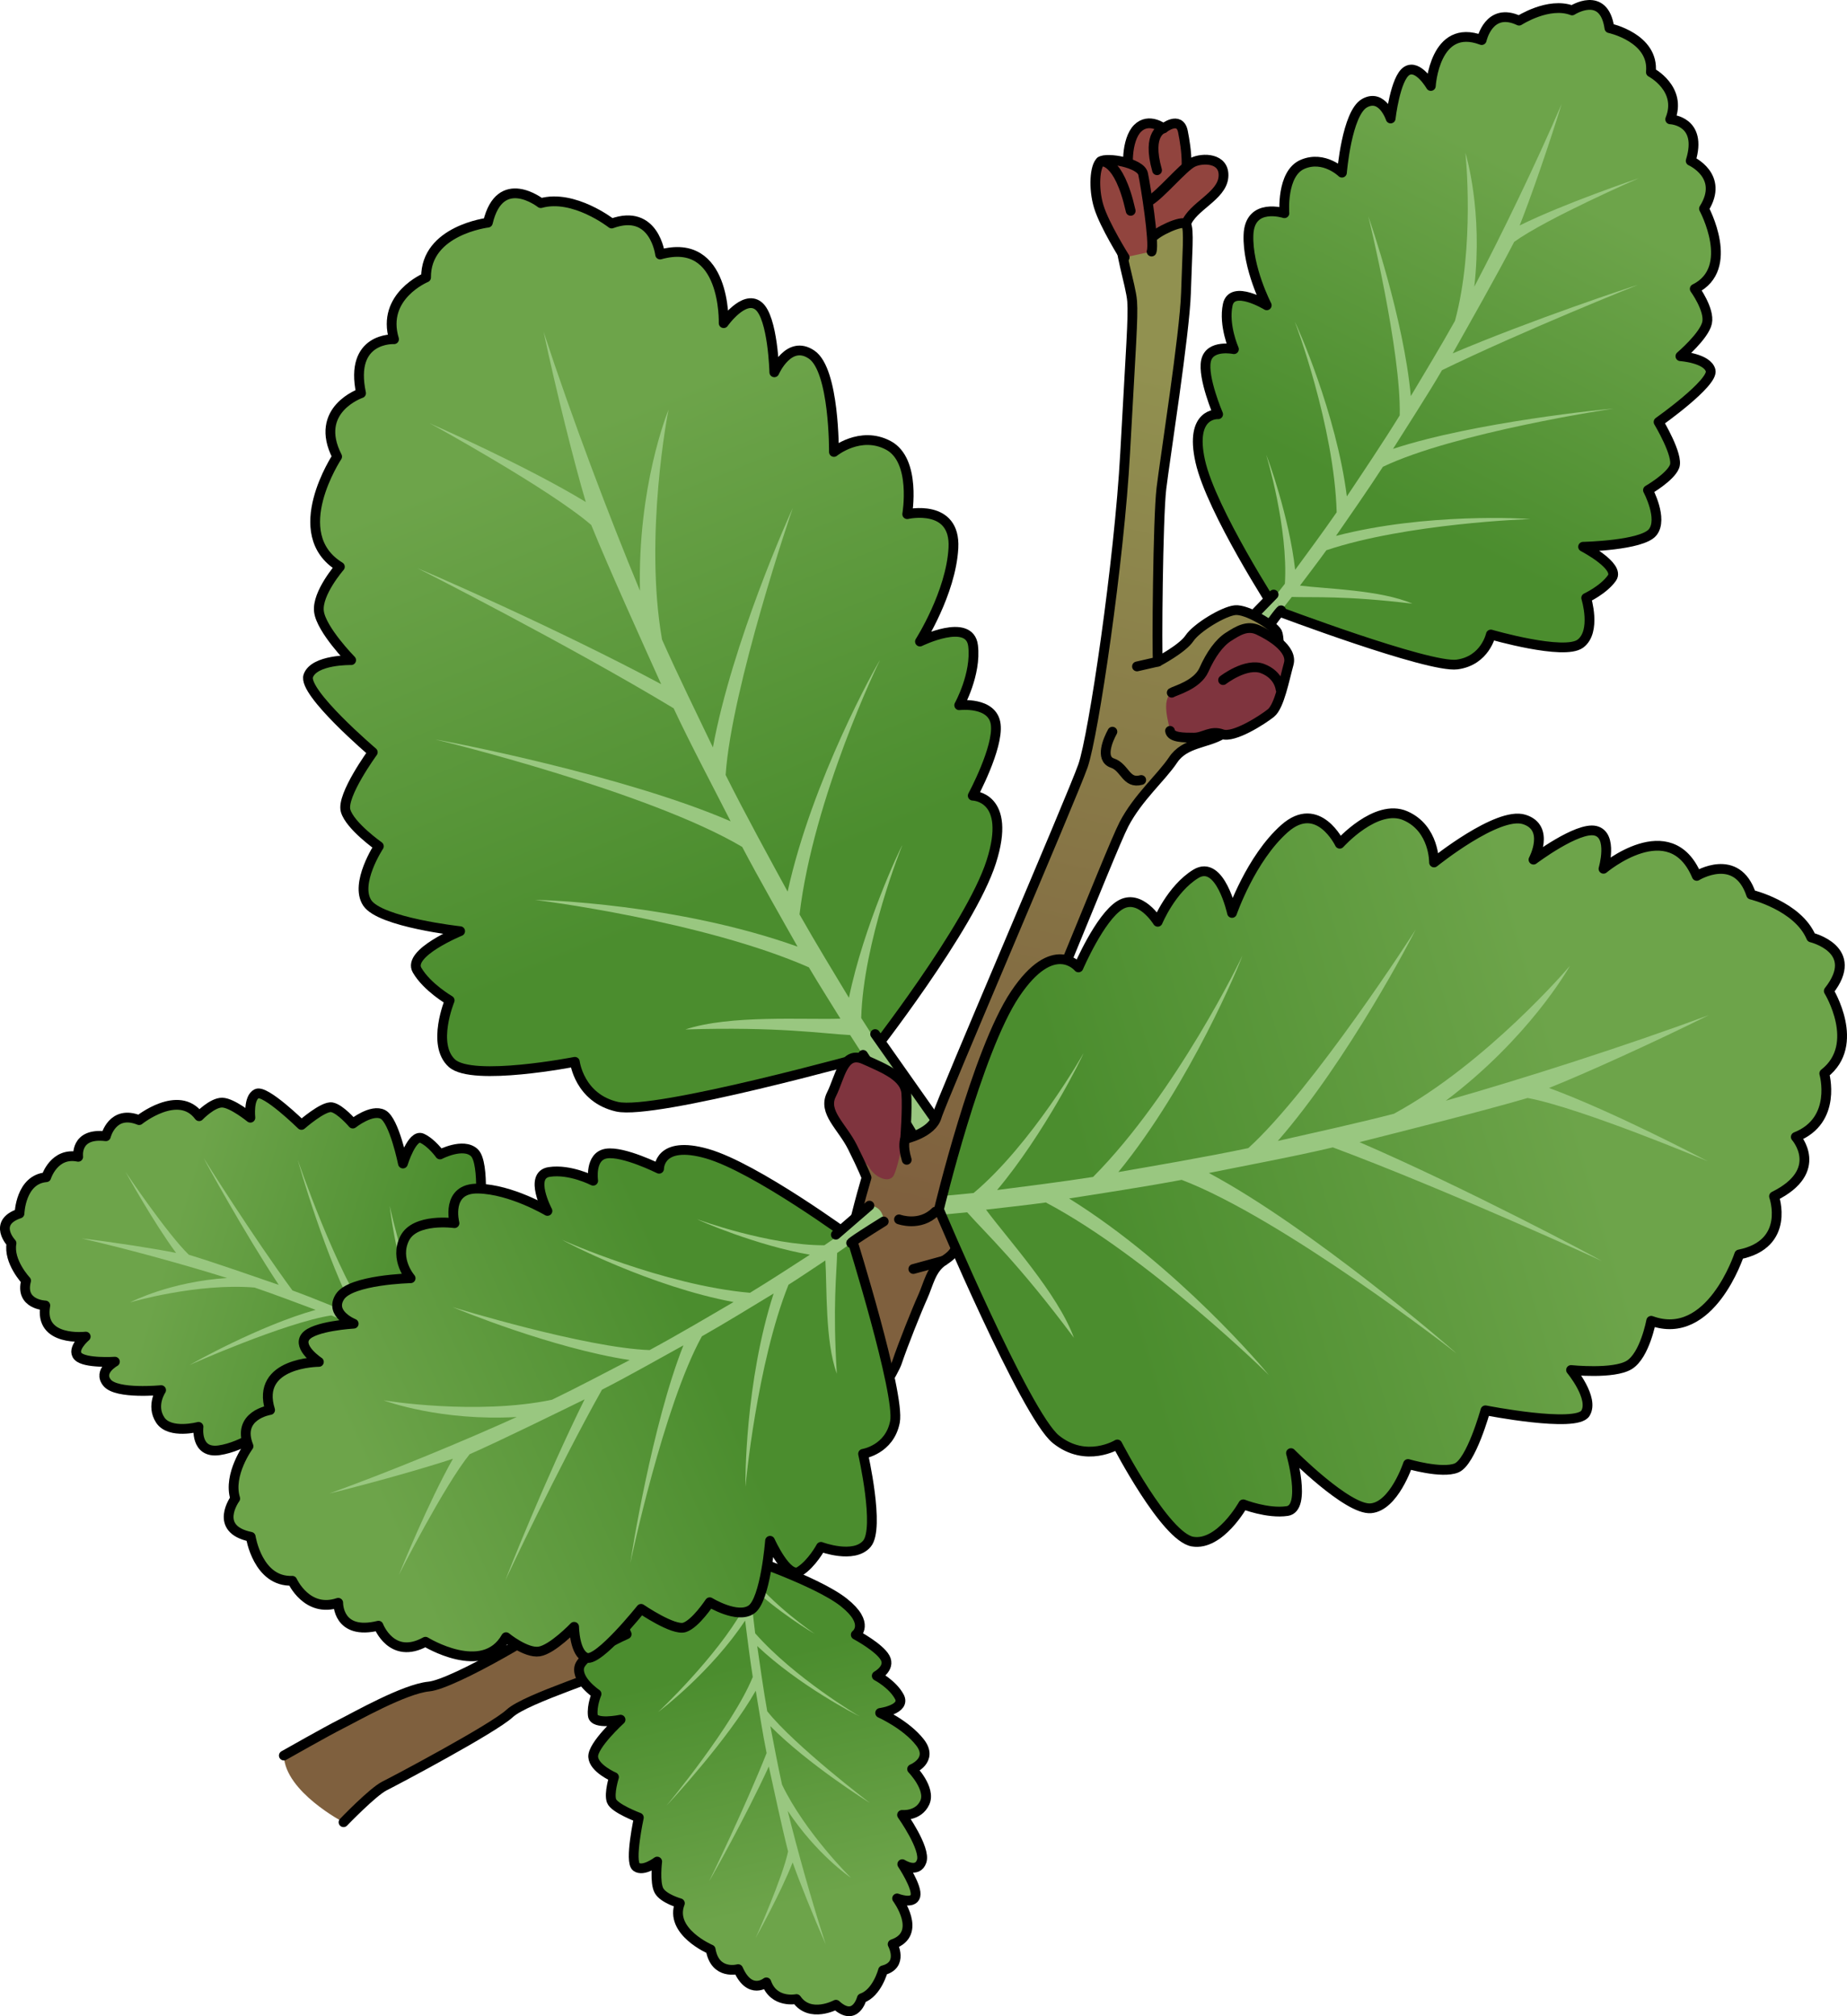 <?xml version="1.0" encoding="utf-8"?>
<!-- Generator: Adobe Illustrator 25.4.1, SVG Export Plug-In . SVG Version: 6.00 Build 0)  -->
<svg version="1.1" id="Camada_1" xmlns="http://www.w3.org/2000/svg" xmlns:xlink="http://www.w3.org/1999/xlink" x="0px" y="0px"
	 width="189.069px" height="206.406px" viewBox="0 0 189.069 206.406" enable-background="new 0 0 189.069 206.406"
	 xml:space="preserve">
<g>
	<g>
		
			<linearGradient id="SVGID_1_" gradientUnits="userSpaceOnUse" x1="9847.856" y1="2959.42" x2="9850.919" y2="2922.872" gradientTransform="matrix(-0.848 -0.53 -0.53 0.848 10061.394 2761.489)">
			<stop  offset="6.359000e-04" style="stop-color:#4B8D2E"/>
			<stop  offset="1" style="stop-color:#6DA44A"/>
		</linearGradient>
		<path fill="url(#SVGID_1_)" d="M130.628,62.498c0,0-6.634-10.223-7.762-15.269c-1.128-5.046,1.827-4.817,1.827-4.817
			s-1.605-3.746-1.238-5.47c0.367-1.724,2.857-1.194,2.857-1.194s-1.084-2.433-0.635-4.541c0.449-2.107,3.994,0.05,3.994,0.05
			s-1.989-3.828-1.87-7.207c0.119-3.379,3.677-2.221,3.677-2.221s-0.334-4.076,1.867-5.009s4.023,0.857,4.023,0.857
			s0.498-6.102,2.316-7.116c1.818-1.015,2.67,1.57,2.67,1.57s0.473-4.104,1.635-4.858c1.162-0.754,2.478,1.529,2.478,1.529
			s0.388-6.525,5.206-4.699c0,0,0.734-3.448,3.828-1.988c0,0,3.02-1.96,5.429-1.047c0,0,3.253-2.111,3.819,1.814
			c0,0,4.598,0.979,4.246,4.509c0,0,3.244,1.692,1.976,4.826c0,0,3.379,0.119,2.098,4.251c0,0,3.477,1.541,1.361,4.895
			c0,0,3.305,6.11-0.947,8.209c0,0,1.548,2.132,1.263,3.473c-0.286,1.341-2.731,3.423-2.731,3.423s2.763,0.188,3.093,1.46
			c0.33,1.272-5.328,5.273-5.328,5.273s2.07,3.444,1.634,4.553c-0.436,1.109-2.719,2.425-2.719,2.425s1.577,2.939,0.484,4.308
			c-1.092,1.369-7.125,1.487-7.125,1.487s3.814,1.979,2.954,3.198c-0.86,1.218-2.637,2.042-2.637,2.042s1.072,3.432-0.596,4.679
			c-1.667,1.247-9.164-0.934-9.164-0.934s-0.571,2.682-3.457,3.069S130.628,62.498,130.628,62.498z"/>
		<path fill="#99C780" d="M167.69,29.162L167.69,29.162c-0.125,0.028-11.956,4.778-20.078,8.735
			c-1.462,2.521-3.652,5.878-5.014,8.056c8.239-2.726,21.967-4.103,22.582-4.12l0,0c-0.164,0.004-16.292,2.451-23.617,5.954
			c-1.43,2.218-3.586,5.311-4.805,7.075c9.236-2.396,19.434-1.782,19.914-1.72l0,0c-0.125-0.016-12.695,0.438-20.898,3.189
			c-0.796,1.115-2.069,2.773-2.701,3.62c2.654,0.333,8.29,0.444,11.503,1.849l0,0c-6.942-0.841-10.167-0.611-12.338-0.689
			c-0.964,1.251-1.524,1.93-1.553,1.965l-0.816-1.212c0.031-0.037,0.626-0.757,1.659-2.103c0.354-5.677-1.875-13.123-1.916-13.188
			l0,0c0.154,0.246,2.363,6.352,2.967,11.762c0.976-1.328,2.971-4.035,4.25-5.892c-0.252-8.848-4.241-19.436-4.298-19.532l0,0
			c0.226,0.375,4.269,9.411,5.34,17.908c1.45-2.171,3.754-5.601,5.413-8.295c0.156-6.52-3.17-20.256-3.224-20.389l0,0
			c0.193,0.483,3.622,10.455,4.36,18.415c1.259-2.11,3.207-5.339,4.521-7.707c2.054-7.601,1.088-17.125,1.059-17.215l0,0
			c0.098,0.301,1.8,6.02,0.916,13.719c2.755-5.24,6.273-12.497,8.94-18.698l0,0c-1.324,4.301-3.225,9.756-4.297,12.431
			c4.637-2.281,11.815-4.706,12.196-4.834l0,0c-0.112,0.038-9.466,4.137-12.758,6.516c-1.567,3.06-4.756,8.686-6.29,11.414
			C156.746,32.758,167.224,29.268,167.69,29.162z"/>
		<path fill="none" stroke="#000000" stroke-linecap="round" stroke-linejoin="round" stroke-miterlimit="10" d="M130.628,62.498
			c0,0-6.634-10.223-7.762-15.269c-1.128-5.046,1.827-4.817,1.827-4.817s-1.605-3.746-1.238-5.47
			c0.367-1.724,2.857-1.194,2.857-1.194s-1.084-2.433-0.635-4.541c0.449-2.107,3.994,0.05,3.994,0.05s-1.989-3.828-1.87-7.207
			c0.119-3.379,3.677-2.221,3.677-2.221s-0.334-4.076,1.867-5.009s4.023,0.857,4.023,0.857s0.498-6.102,2.316-7.116
			c1.818-1.015,2.67,1.57,2.67,1.57s0.473-4.104,1.635-4.858c1.162-0.754,2.478,1.529,2.478,1.529s0.388-6.525,5.206-4.699
			c0,0,0.734-3.448,3.828-1.988c0,0,3.02-1.96,5.429-1.047c0,0,3.253-2.111,3.819,1.814c0,0,4.598,0.979,4.246,4.509
			c0,0,3.244,1.692,1.976,4.826c0,0,3.379,0.119,2.098,4.251c0,0,3.477,1.541,1.361,4.895c0,0,3.305,6.11-0.947,8.209
			c0,0,1.548,2.132,1.263,3.473c-0.286,1.341-2.731,3.423-2.731,3.423s2.763,0.188,3.093,1.46c0.33,1.272-5.328,5.273-5.328,5.273
			s2.07,3.444,1.634,4.553c-0.436,1.109-2.719,2.425-2.719,2.425s1.577,2.939,0.484,4.308c-1.092,1.369-7.125,1.487-7.125,1.487
			s3.814,1.979,2.954,3.198c-0.86,1.218-2.637,2.042-2.637,2.042s1.072,3.432-0.596,4.679c-1.667,1.247-9.164-0.934-9.164-0.934
			s-0.571,2.682-3.457,3.069S130.628,62.498,130.628,62.498z"/>
		<path fill="#99C780" stroke="#000000" stroke-linecap="round" stroke-linejoin="round" stroke-miterlimit="10" d="M131.14,62.503
			c0,0,0.2-0.501-2.403,3.182c0,0-1.558-0.072-1.531-1.558l3.17-3.259"/>
	</g>
	<g>
		<path fill="#91443E" stroke="#000000" stroke-linecap="round" stroke-linejoin="round" stroke-miterlimit="10" d="M115.782,18.117
			c-0.498-0.663-0.498-3.816,0.664-4.977s2.654,0,2.654,0s1.659-1.327,1.991,0.332c0.332,1.659,0.829,4.811-0.498,6.47
			s-3.152,1.825-3.152,1.825S116.777,19.444,115.782,18.117z"/>
		<path fill="#91443E" stroke="#000000" stroke-linecap="round" stroke-linejoin="round" stroke-miterlimit="10" d="M117.607,20.606
			c1.188-0.679,3.484-3.484,4.479-3.982c0.995-0.498,3.318-0.498,3.152,1.493c-0.166,1.991-3.196,3.014-3.838,4.825
			c-0.641,1.811-2.822,2.557-3.473,1.437C117.275,23.26,116.445,21.269,117.607,20.606z"/>
		<path fill="none" stroke="#000000" stroke-linecap="round" stroke-linejoin="round" stroke-miterlimit="10" d="M119.1,13.14
			c0,0-1.753,0.421-0.658,4.288"/>
	</g>
	<g>
		
			<linearGradient id="SVGID_00000152980536732364112630000007154292613867225247_" gradientUnits="userSpaceOnUse" x1="966.73" y1="-2115.654" x2="970.912" y2="-2165.563" gradientTransform="matrix(0.892 -0.452 0.452 0.892 168.227 2416.045)">
			<stop  offset="6.359000e-04" style="stop-color:#4B8D2E"/>
			<stop  offset="1" style="stop-color:#6DA44A"/>
		</linearGradient>
		<path fill="url(#SVGID_00000152980536732364112630000007154292613867225247_)" d="M89.043,108.049
			c0,0,10.274-13.091,12.426-19.815c2.152-6.724-1.894-6.775-1.894-6.775s2.642-4.898,2.354-7.287
			c-0.288-2.39-3.74-1.974-3.74-1.974s1.772-3.177,1.42-6.097c-0.352-2.921-5.438-0.422-5.438-0.422s3.173-4.962,3.425-9.572
			c0.253-4.61-4.728-3.47-4.728-3.47s0.953-5.502-1.926-7.041c-2.879-1.539-5.576,0.672-5.576,0.672s0.07-8.359-2.279-9.961
			c-2.348-1.603-3.823,1.808-3.823,1.808s-0.141-5.64-1.629-6.807c-1.488-1.168-3.557,1.776-3.557,1.776s0.271-8.922-6.504-7.028
			c0,0-0.576-4.779-4.962-3.173c0,0-3.868-3.035-7.256-2.088c0,0-4.165-3.269-5.416,2c0,0-6.372,0.768-6.327,5.612
			c0,0-4.619,1.904-3.278,6.321c0,0-4.61-0.252-3.375,5.525c0,0-4.917,1.67-2.45,6.491c0,0-5.242,7.905,0.282,11.28
			c0,0-2.367,2.71-2.143,4.568c0.224,1.858,3.295,4.99,3.295,4.99s-3.781-0.083-4.386,1.606c-0.605,1.689,6.6,7.824,6.6,7.824
			s-3.237,4.431-2.779,5.992c0.458,1.561,3.401,3.631,3.401,3.631s-2.504,3.804-1.186,5.8c1.318,1.996,9.507,2.894,9.507,2.894
			s-5.429,2.225-4.408,3.987c1.021,1.763,3.337,3.1,3.337,3.1s-1.877,4.536,0.237,6.436c2.115,1.9,12.577-0.148,12.577-0.148
			s0.448,3.717,4.325,4.597C67.049,114.178,89.043,108.049,89.043,108.049z"/>
		<path fill="#99C780" d="M42.722,58.174L42.722,58.174c0.166,0.054,15.674,7.962,26.236,14.338c1.68,3.608,4.247,8.441,5.833,11.57
			c-10.871-4.716-29.372-8.27-30.206-8.368l0,0c0.223,0.026,21.856,5.329,31.39,10.989c1.674,3.192,4.226,7.662,5.668,10.21
			c-12.268-4.39-26.211-4.803-26.872-4.778l0,0c0.171-0.006,17.211,2.15,28.03,6.896c0.946,1.613,2.474,4.024,3.229,5.254
			c-3.65,0.128-11.329-0.411-15.869,1.106l0,0c9.544-0.294,13.901,0.415,16.864,0.574c1.157,1.819,1.836,2.811,1.872,2.862
			l1.259-1.548c-0.037-0.054-0.759-1.106-1.998-3.063c0.213-7.764,4.157-17.617,4.22-17.7l0,0c-0.24,0.316-3.991,8.35-5.476,15.632
			c-1.164-1.926-3.546-5.852-5.058-8.533c1.427-12.002,8.147-25.913,8.238-26.036l0,0c-0.353,0.483-6.959,12.276-9.456,23.701
			c-1.706-3.13-4.42-8.076-6.346-11.943c0.586-8.886,6.792-27.16,6.881-27.333l0,0c-0.322,0.633-6.206,13.775-8.185,24.51
			c-1.453-3.024-3.708-7.653-5.205-11.034c-1.863-10.588,0.618-23.423,0.668-23.541l0,0c-0.17,0.397-3.185,7.967-2.926,18.545
			c-3.106-7.464-7-17.764-9.869-26.523l0,0c1.274,6.012,3.191,13.662,4.322,17.433c-6.027-3.669-15.492-7.847-15.994-8.068l0,0
			c0.148,0.066,12.367,6.786,16.553,10.424c1.756,4.354,5.404,12.395,7.156,16.293C57.164,64.405,43.343,58.374,42.722,58.174z"/>
		<path fill="none" stroke="#000000" stroke-linecap="round" stroke-linejoin="round" stroke-miterlimit="10" d="M89.043,108.049
			c0,0,10.274-13.091,12.426-19.815c2.152-6.724-1.894-6.775-1.894-6.775s2.642-4.898,2.354-7.287
			c-0.288-2.39-3.74-1.974-3.74-1.974s1.772-3.177,1.42-6.097c-0.352-2.921-5.438-0.422-5.438-0.422s3.173-4.962,3.425-9.572
			c0.253-4.61-4.728-3.47-4.728-3.47s0.953-5.502-1.926-7.041c-2.879-1.539-5.576,0.672-5.576,0.672s0.07-8.359-2.279-9.961
			c-2.348-1.603-3.823,1.808-3.823,1.808s-0.141-5.64-1.629-6.807c-1.488-1.168-3.557,1.776-3.557,1.776s0.271-8.922-6.504-7.028
			c0,0-0.576-4.779-4.962-3.173c0,0-3.868-3.035-7.256-2.088c0,0-4.165-3.269-5.416,2c0,0-6.372,0.768-6.327,5.612
			c0,0-4.619,1.904-3.278,6.321c0,0-4.61-0.252-3.375,5.525c0,0-4.917,1.67-2.45,6.491c0,0-5.242,7.905,0.282,11.28
			c0,0-2.367,2.71-2.143,4.568c0.224,1.858,3.295,4.99,3.295,4.99s-3.781-0.083-4.386,1.606c-0.605,1.689,6.6,7.824,6.6,7.824
			s-3.237,4.431-2.779,5.992c0.458,1.561,3.401,3.631,3.401,3.631s-2.504,3.804-1.186,5.8c1.318,1.996,9.507,2.894,9.507,2.894
			s-5.429,2.225-4.408,3.987c1.021,1.763,3.337,3.1,3.337,3.1s-1.877,4.536,0.237,6.436c2.115,1.9,12.577-0.148,12.577-0.148
			s0.448,3.717,4.325,4.597C67.049,114.178,89.043,108.049,89.043,108.049z"/>
		<path fill="#99C780" stroke="#000000" stroke-linecap="round" stroke-linejoin="round" stroke-miterlimit="10" d="M88.346,107.992
			c0,0,3.257,4.955,6.345,10.283c0,0,2.128,0.093,2.273-1.931l-7.38-10.481"/>
	</g>
	<g>
		
			<linearGradient id="SVGID_00000036250337183964190540000012532188958695318717_" gradientUnits="userSpaceOnUse" x1="101.665" y1="32.886" x2="80.872" y2="120.259">
			<stop  offset="0" style="stop-color:#919150"/>
			<stop  offset="1" style="stop-color:#7F603E"/>
		</linearGradient>
		<path fill="url(#SVGID_00000036250337183964190540000012532188958695318717_)" d="M84.869,135.529c0,0,2.875-11.618,3.354-13.295
			c0.479-1.677,0.479-1.677,0.479-1.677s-0.359-0.958-1.437-3.114c-1.078-2.156-3.064-3.583-2.156-5.39
			c0.908-1.806,1.198-4.551,3.354-3.593c2.156,0.958,4.192,1.797,4.312,3.473c0.12,1.677-0.12,4.671-0.12,4.671
			s2.755-0.599,3.234-2.276c0.479-1.677,13.894-32.818,14.972-35.932c1.078-3.114,3.713-20.96,4.312-31.979
			c0.599-11.019,0.838-13.894,0.719-15.57c-0.12-1.677-1.557-5.869-0.958-6.228c0.599-0.359,2.635,0.359,2.994-0.24
			c0.359-0.599,3.114-1.916,3.473-1.437c0.359,0.479,0.12,2.994,0,7.067c-0.12,4.072-2.156,17.008-2.515,20.002
			c-0.359,2.994-0.479,17.008-0.359,17.726c0,0,2.515-1.318,3.234-2.396c0.719-1.078,3.473-2.755,4.671-2.875
			c1.198-0.12,3.953,1.557,4.312,2.276c0.359,0.719,0.24,5.749-1.078,6.947s-2.994,2.515-4.551,3.473
			c-1.557,0.958-3.833,0.838-5.031,2.635s-3.593,3.833-5.03,6.588c-1.437,2.755-10.181,25.392-12.217,28.147
			c-2.036,2.755-4.551,11.738-4.671,13.415c-0.12,1.677-0.24,2.276-1.557,3.114c-1.318,0.838-1.557,2.395-2.156,3.713
			c-0.599,1.317-2.036,4.911-2.635,6.707c-0.599,1.797-8.025,13.055-8.025,13.415c0,0.359-18.325,16.409-19.762,17.367
			c-1.437,0.958-10.181,3.593-11.858,5.15c-1.677,1.557-11.618,6.827-12.816,7.426c-1.198,0.599-4.192,3.713-4.192,3.713
			s-5.989-3.114-6.108-6.827c0,0,4.432-2.515,5.869-3.234c1.437-0.719,6.468-3.593,8.983-3.833
			c2.515-0.24,12.696-6.228,13.894-7.546c1.198-1.318,19.523-16.05,21.08-18.685C80.438,143.793,84.869,135.529,84.869,135.529z"/>
		<path fill="#7F343E" d="M92.774,111.934c-0.12-1.677-2.156-2.515-4.312-3.473c-2.156-0.958-2.446,1.787-3.354,3.593
			c-0.908,1.807,1.078,3.234,2.156,5.39c0.224,0.448,0.41,0.833,0.575,1.179c0.518,0.27,0.954,0.566,1.142,0.895
			c0.596,1.043,2.073,1.679,2.52,0.785c0.351-0.701,0.591-2.118,1.183-4.12C92.746,115.301,92.867,113.228,92.774,111.934z"/>
		<path fill="none" stroke="#000000" stroke-linecap="round" stroke-linejoin="round" stroke-miterlimit="10" d="M29.055,179.725
			c0,0,4.432-2.515,5.869-3.234c1.437-0.719,6.468-3.593,8.983-3.833c2.515-0.24,12.696-6.228,13.894-7.546
			c1.198-1.318,19.523-16.05,21.08-18.685c1.557-2.635,5.989-10.899,5.989-10.899s2.875-11.618,3.354-13.295
			c0.479-1.677,0.479-1.677,0.479-1.677s-0.359-0.958-1.437-3.114c-1.078-2.156-3.064-3.583-2.156-5.39
			c0.908-1.806,1.198-4.551,3.354-3.593c2.156,0.958,4.192,1.797,4.312,3.473c0.12,1.677-0.12,4.671-0.12,4.671
			s2.755-0.599,3.234-2.276c0.479-1.677,13.894-32.818,14.972-35.932c1.078-3.114,3.713-20.96,4.312-31.979
			c0.599-11.019,0.838-13.894,0.719-15.57c-0.12-1.677-1.557-5.869-0.958-6.228c0.599-0.359,2.635,0.359,2.994-0.24
			c0.359-0.599,3.114-1.916,3.473-1.437c0.359,0.479,0.12,2.994,0,7.067c-0.12,4.072-2.156,17.008-2.515,20.002
			c-0.359,2.994-0.479,17.008-0.359,17.726c0,0,2.515-1.318,3.234-2.396c0.719-1.078,3.473-2.755,4.671-2.875
			c1.198-0.12,3.953,1.557,4.312,2.276c0.359,0.719,0.24,5.749-1.078,6.947s-2.994,2.515-4.551,3.473
			c-1.557,0.958-3.833,0.838-5.031,2.635s-3.593,3.833-5.03,6.588c-1.437,2.755-10.181,25.392-12.217,28.147
			c-2.036,2.755-4.551,11.738-4.671,13.415c-0.12,1.677-0.24,2.276-1.557,3.114c-1.318,0.838-1.557,2.395-2.156,3.713
			c-0.599,1.317-2.036,4.911-2.635,6.707c-0.599,1.797-8.025,13.055-8.025,13.415c0,0.359-18.325,16.409-19.762,17.367
			c-1.437,0.958-10.181,3.593-11.858,5.15c-1.677,1.557-11.618,6.827-12.816,7.426c-1.198,0.599-4.192,3.713-4.192,3.713"/>
		<path fill="none" stroke="#000000" stroke-linecap="round" stroke-linejoin="round" stroke-miterlimit="10" d="M113.872,74.907
			c-0.434,0.781-1.302,2.777,0,3.211c1.302,0.434,1.388,2.169,2.95,1.735"/>
		
			<line fill="none" stroke="#000000" stroke-linecap="round" stroke-linejoin="round" stroke-miterlimit="10" x1="118.526" y1="67.737" x2="116.388" y2="68.226"/>
		<path fill="none" stroke="#000000" stroke-linecap="round" stroke-linejoin="round" stroke-miterlimit="10" d="M92.655,116.605
			c0,0-0.29,0.664,0.162,2.132"/>
		<path fill="none" stroke="#000000" stroke-linecap="round" stroke-linejoin="round" stroke-miterlimit="10" d="M92.026,124.834
			c0,0,2.145,0.791,3.726-0.79"/>
		
			<line fill="none" stroke="#000000" stroke-linecap="round" stroke-linejoin="round" stroke-miterlimit="10" x1="96.607" y1="129.061" x2="93.494" y2="129.915"/>
	</g>
	<g>
		
			<linearGradient id="SVGID_00000140734187101983503330000005459476301593403283_" gradientUnits="userSpaceOnUse" x1="6584.225" y1="-3670.913" x2="6586.505" y2="-3698.126" gradientTransform="matrix(-0.369 0.929 0.929 0.369 5883.752 -4628.617)">
			<stop  offset="6.359000e-04" style="stop-color:#4B8D2E"/>
			<stop  offset="1" style="stop-color:#6DA44A"/>
		</linearGradient>
		<path fill="url(#SVGID_00000140734187101983503330000005459476301593403283_)" d="M50.226,141.267c0,0-6.603,6.225-10.149,7.725
			c-3.546,1.5-3.773-0.695-3.773-0.695s-2.53,1.676-3.842,1.637c-1.312-0.039-1.256-1.934-1.256-1.934s-1.638,1.119-3.241,1.072
			c-1.604-0.047-0.497-2.933-0.497-2.933s-2.538,1.968-5.029,2.332c-2.491,0.364-2.118-2.397-2.118-2.397s-2.941,0.789-3.919-0.699
			c-0.977-1.488,0.09-3.061,0.09-3.061s-4.536,0.45-5.522-0.747c-0.986-1.196,0.793-2.165,0.793-2.165s-3.07,0.201-3.777-0.549
			c-0.707-0.75,0.789-2.019,0.789-2.019s-4.832,0.587-4.137-3.186c0,0-2.624-0.077-1.968-2.538c0,0-1.839-1.951-1.492-3.837
			c0,0-1.981-2.101,0.819-3.04c0,0,0.103-3.498,2.736-3.713c0,0,0.806-2.602,3.272-2.092c0,0-0.364-2.491,2.834-2.105
			c0,0,0.665-2.753,3.404-1.65c0,0,4.035-3.237,6.14-0.402c0,0,1.355-1.419,2.375-1.389c1.02,0.03,2.872,1.544,2.872,1.544
			s-0.231-2.049,0.656-2.461c0.888-0.412,4.574,3.199,4.574,3.199s2.247-1.976,3.117-1.805s2.139,1.668,2.139,1.668
			s1.942-1.548,3.091-0.93c1.149,0.618,2.04,5.021,2.04,5.021s0.941-3.058,1.948-2.59c1.007,0.467,1.848,1.659,1.848,1.659
			s2.371-1.243,3.507-0.188c1.136,1.055,0.539,6.837,0.539,6.837s2.041,0.06,2.709,2.123
			C52.471,129.021,50.226,141.267,50.226,141.267z"/>
		<path fill="#99C780" d="M20.858,118.569L20.858,118.569c0.037,0.087,5.096,8.12,9.08,13.542c2.042,0.735,4.793,1.891,6.571,2.598
			c-3.097-5.671-5.938-15.544-6.033-15.992l0,0c0.025,0.12,3.971,11.607,7.514,16.506c1.816,0.752,4.369,1.918,5.824,2.575
			c-2.989-6.446-3.9-13.998-3.919-14.358l0,0c0.005,0.093,2.016,9.241,5.126,14.883c0.923,0.434,2.307,1.145,3.013,1.495
			c-0.111-1.989-0.781-6.132-0.181-8.673l0,0c0.311,5.197,0.91,7.529,1.143,9.13c1.045,0.539,1.617,0.858,1.647,0.876l-0.778,0.76
			c-0.031-0.018-0.638-0.357-1.762-0.934c-4.206,0.498-9.363,3.126-9.405,3.164l0,0c0.16-0.146,4.338-2.579,8.22-3.744
			c-1.103-0.537-3.353-1.638-4.883-2.326c-6.448,1.366-13.671,5.701-13.734,5.756l0,0c0.245-0.215,6.324-4.384,12.406-6.303
			c-1.784-0.772-4.604-2.002-6.799-2.858c-4.797,0.756-14.415,5.027-14.505,5.084l0,0c0.328-0.206,7.175-4.049,12.908-5.653
			c-1.714-0.64-4.339-1.637-6.249-2.283c-5.842-0.49-12.69,1.49-12.752,1.523l0,0c0.208-0.112,4.17-2.122,9.927-2.503
			c-4.207-1.319-9.992-2.927-14.89-4.053l0,0c3.328,0.396,7.577,1.06,9.68,1.488c-2.29-3.092-5.025-8.027-5.17-8.289l0,0
			c0.043,0.077,4.294,6.382,6.476,8.476c2.451,0.739,6.998,2.324,9.201,3.084C24.954,126.105,20.998,118.896,20.858,118.569z"/>
		<path fill="none" stroke="#000000" stroke-linecap="round" stroke-linejoin="round" stroke-miterlimit="10" d="M50.226,141.267
			c0,0-6.603,6.225-10.149,7.725c-3.546,1.5-3.773-0.695-3.773-0.695s-2.53,1.676-3.842,1.637c-1.312-0.039-1.256-1.934-1.256-1.934
			s-1.638,1.119-3.241,1.072c-1.604-0.047-0.497-2.933-0.497-2.933s-2.538,1.968-5.029,2.332c-2.491,0.364-2.118-2.397-2.118-2.397
			s-2.941,0.789-3.919-0.699c-0.977-1.488,0.09-3.061,0.09-3.061s-4.536,0.45-5.522-0.747c-0.986-1.196,0.793-2.165,0.793-2.165
			s-3.07,0.201-3.777-0.549c-0.707-0.75,0.789-2.019,0.789-2.019s-4.832,0.587-4.137-3.186c0,0-2.624-0.077-1.968-2.538
			c0,0-1.839-1.951-1.492-3.837c0,0-1.981-2.101,0.819-3.04c0,0,0.103-3.498,2.736-3.713c0,0,0.806-2.602,3.272-2.092
			c0,0-0.364-2.491,2.834-2.105c0,0,0.665-2.753,3.404-1.65c0,0,4.035-3.237,6.14-0.402c0,0,1.355-1.419,2.375-1.389
			c1.02,0.03,2.872,1.544,2.872,1.544s-0.231-2.049,0.656-2.461c0.888-0.412,4.574,3.199,4.574,3.199s2.247-1.976,3.117-1.805
			s2.139,1.668,2.139,1.668s1.942-1.548,3.091-0.93c1.149,0.618,2.04,5.021,2.04,5.021s0.941-3.058,1.948-2.59
			c1.007,0.467,1.848,1.659,1.848,1.659s2.371-1.243,3.507-0.188c1.136,1.055,0.539,6.837,0.539,6.837s2.041,0.06,2.709,2.123
			C52.471,129.021,50.226,141.267,50.226,141.267z"/>
		<path fill="#99C780" stroke="#000000" stroke-linecap="round" stroke-linejoin="round" stroke-miterlimit="10" d="M50.161,140.892
			c0,0-0.394-0.08,2.652,1.335c0,0,0.155,1.151-0.937,1.33l-2.811-1.887"/>
	</g>
	<g>
		
			<linearGradient id="SVGID_00000049223375304447165840000013140797135241021618_" gradientUnits="userSpaceOnUse" x1="896.923" y1="2525.367" x2="899.02" y2="2500.342" gradientTransform="matrix(0.989 -0.147 -0.147 -0.989 -439.805 2799.732)">
			<stop  offset="6.359000e-04" style="stop-color:#4B8D2E"/>
			<stop  offset="1" style="stop-color:#6DA44A"/>
		</linearGradient>
		<path fill="url(#SVGID_00000049223375304447165840000013140797135241021618_)" d="M75.887,159.27c0,0,7.714,2.584,10.481,4.77
			c2.767,2.186,1.234,3.319,1.234,3.319s2.426,1.297,3.007,2.363c0.58,1.066-0.86,1.843-0.86,1.843s1.596,0.825,2.306,2.128
			c0.71,1.303-1.958,1.669-1.958,1.669s2.648,1.178,4.077,3.012c1.429,1.835-0.806,2.733-0.806,2.733s1.955,2.011,1.298,3.438
			c-0.657,1.427-2.327,1.255-2.327,1.255s2.443,3.434,2.008,4.741c-0.435,1.307-1.985,0.304-1.985,0.304s1.576,2.368,1.344,3.26
			c-0.232,0.891-1.874,0.244-1.874,0.244s2.683,3.611-0.457,4.691c0,0,1.161,2.133-0.981,2.674c0,0-0.602,2.317-2.172,2.857
			c0,0-0.649,2.495-2.65,0.662c0,0-2.66,1.434-4.042-0.579c0,0-2.317,0.483-3.081-1.71c0,0-1.69,1.371-2.888-1.355
			c0,0-2.364,0.661-2.813-2.008c0,0-4.29-1.825-3.152-4.737c0,0-1.689-0.469-2.14-1.298s-0.182-2.967-0.182-2.967
			s-1.423,1.074-2.142,0.542c-0.719-0.532,0.263-5.046,0.263-5.046s-2.519-0.941-2.795-1.711c-0.276-0.771,0.252-2.434,0.252-2.434
			s-2.058-0.883-2.13-2.07c-0.073-1.187,2.801-3.809,2.801-3.809s-2.72,0.573-2.839-0.436c-0.119-1.008,0.381-2.197,0.381-2.197
			s-2.029-1.358-1.77-2.724c0.26-1.366,4.854-3.395,4.854-3.395s-0.903-1.659,0.326-3.088
			C65.702,162.783,75.887,159.27,75.887,159.27z"/>
		<path fill="#99C780" d="M72.583,192.603L72.583,192.603c0.048-0.068,3.695-7.597,5.892-13.133c-0.4-1.952-0.815-4.654-1.113-6.382
			c-2.796,4.936-8.846,11.489-9.137,11.759l0,0c0.078-0.072,6.821-8.208,8.832-13.166c-0.282-1.779-0.598-4.327-0.783-5.776
			c-3.424,5.185-8.639,9.188-8.899,9.359l0,0c0.067-0.044,5.963-5.618,8.73-10.552c-0.104-0.926-0.217-2.342-0.283-3.058
			c-1.433,0.951-4.215,3.283-6.391,3.905l0,0c3.736-2.502,5.198-3.992,6.286-4.872c-0.083-1.07-0.11-1.666-0.111-1.697l0.929,0.293
			c0.001,0.032,0.03,0.665,0.121,1.814c2.326,3.148,6.682,6.134,6.731,6.152l0,0c-0.183-0.065-3.94-2.352-6.613-4.952
			c0.111,1.115,0.335,3.392,0.531,4.915c4.015,4.566,10.607,8.465,10.677,8.491l0,0c-0.275-0.102-6.21-3.158-10.468-7.191
			c0.252,1.762,0.644,4.551,1.025,6.678c2.793,3.51,10.449,9.352,10.533,9.399l0,0c-0.306-0.173-6.356-3.984-10.216-7.875
			c0.318,1.648,0.794,4.18,1.198,5.989c2.348,4.886,7.007,9.506,7.06,9.541l0,0c-0.18-0.117-3.521-2.415-6.48-6.856
			c0.969,3.937,2.457,9.262,3.891,13.669l0,0c-1.25-2.834-2.728-6.521-3.385-8.389c-1.245,3.172-3.658,7.499-3.787,7.729l0,0
			c0.038-0.068,2.77-6.202,3.32-8.855c-0.587-2.281-1.515-6.605-1.972-8.697C76.307,186.06,72.762,192.349,72.583,192.603z"/>
		<path fill="none" stroke="#000000" stroke-linecap="round" stroke-linejoin="round" stroke-miterlimit="10" d="M75.887,159.27
			c0,0,7.714,2.584,10.481,4.77c2.767,2.186,1.234,3.319,1.234,3.319s2.426,1.297,3.007,2.363c0.58,1.066-0.86,1.843-0.86,1.843
			s1.596,0.825,2.306,2.128c0.71,1.303-1.958,1.669-1.958,1.669s2.648,1.178,4.077,3.012c1.429,1.835-0.806,2.733-0.806,2.733
			s1.955,2.011,1.298,3.438c-0.657,1.427-2.327,1.255-2.327,1.255s2.443,3.434,2.008,4.741c-0.435,1.307-1.985,0.304-1.985,0.304
			s1.576,2.368,1.344,3.26c-0.232,0.891-1.874,0.244-1.874,0.244s2.683,3.611-0.457,4.691c0,0,1.161,2.133-0.981,2.674
			c0,0-0.602,2.317-2.172,2.857c0,0-0.649,2.495-2.65,0.662c0,0-2.66,1.434-4.042-0.579c0,0-2.317,0.483-3.081-1.71
			c0,0-1.69,1.371-2.888-1.355c0,0-2.364,0.661-2.813-2.008c0,0-4.29-1.825-3.152-4.737c0,0-1.689-0.469-2.14-1.298
			s-0.182-2.967-0.182-2.967s-1.423,1.074-2.142,0.542c-0.719-0.532,0.263-5.046,0.263-5.046s-2.519-0.941-2.795-1.711
			c-0.276-0.771,0.252-2.434,0.252-2.434s-2.058-0.883-2.13-2.07c-0.073-1.187,2.801-3.809,2.801-3.809s-2.72,0.573-2.839-0.436
			c-0.119-1.008,0.381-2.197,0.381-2.197s-2.029-1.358-1.77-2.724c0.26-1.366,4.854-3.395,4.854-3.395s-0.903-1.659,0.326-3.088
			C65.702,162.783,75.887,159.27,75.887,159.27z"/>
		<path fill="#99C780" stroke="#000000" stroke-linecap="round" stroke-linejoin="round" stroke-miterlimit="10" d="M75.637,159.485
			c0,0,0.124,0.35-0.235-2.7c0,0,0.787-0.623,1.428,0.173l-0.103,3.066"/>
	</g>
	<g>
		
			<linearGradient id="SVGID_00000056404311552010324250000011164648760036411013_" gradientUnits="userSpaceOnUse" x1="6964.146" y1="5742.256" x2="6968.328" y2="5692.347" gradientTransform="matrix(-0.201 -0.98 -0.98 0.201 7139.533 5795.017)">
			<stop  offset="6.359000e-04" style="stop-color:#4B8D2E"/>
			<stop  offset="1" style="stop-color:#6DA44A"/>
		</linearGradient>
		<path fill="url(#SVGID_00000056404311552010324250000011164648760036411013_)" d="M96.114,123.817c0,0,3.869-16.185,7.798-22.051
			c3.93-5.866,6.485-2.728,6.485-2.728s2.194-5.114,4.245-6.374c2.051-1.26,3.87,1.703,3.87,1.703s1.387-3.363,3.894-4.902
			c2.507-1.54,3.711,3.998,3.711,3.998s1.915-5.57,5.369-8.633c3.454-3.063,5.658,1.547,5.658,1.547s3.718-4.167,6.713-2.868
			c2.995,1.299,2.939,4.786,2.939,4.786s6.505-5.25,9.22-4.407c2.715,0.843,0.96,4.118,0.96,4.118s4.506-3.395,6.345-2.955
			c1.839,0.44,0.82,3.89,0.82,3.89s6.821-5.758,9.548,0.727c0,0,4.102-2.519,5.57,1.915c0,0,4.782,1.143,6.146,4.385
			c0,0,5.15,1.231,1.8,5.485c0,0,3.359,5.469-0.463,8.445c0,0,1.38,4.802-2.914,6.497c0,0,3.063,3.454-2.23,6.078
			c0,0,1.748,4.89-3.562,5.954c0,0-2.934,9.02-9.012,6.79c0,0-0.651,3.538-2.246,4.518c-1.595,0.98-5.957,0.52-5.957,0.52
			s2.415,2.91,1.468,4.434c-0.947,1.523-10.232-0.307-10.232-0.307s-1.459,5.29-2.966,5.902c-1.507,0.612-4.958-0.407-4.958-0.407
			s-1.423,4.326-3.806,4.534c-2.383,0.208-8.177-5.649-8.177-5.649s1.632,5.636-0.383,5.932c-2.015,0.296-4.502-0.687-4.502-0.687
			s-2.386,4.29-5.189,3.815c-2.803-0.475-7.701-9.944-7.701-9.944s-3.19,1.96-6.289-0.531
			C104.984,144.857,96.114,123.817,96.114,123.817z"/>
		<path fill="#99C780" d="M174.832,118.894c-0.485-0.256-9.641-5.074-16.262-7.514c3.656-1.458,10.841-4.712,16.342-7.45
			c-8.645,3.198-19.134,6.549-26.911,8.756c8.448-6.372,12.503-13.439,12.708-13.819c-0.061,0.113-8.574,10.034-18.026,15.156
			c-3.579,0.929-8.607,2.04-11.879,2.781c7.18-8.223,13.816-21.001,14.113-21.647c-0.08,0.178-10.537,16.398-17.134,22.38
			c-4.226,0.895-9.788,1.844-13.3,2.453c7.397-9.057,12.53-21.562,12.688-22.139c-0.041,0.147-6.76,14.059-15.275,22.637
			c-3.04,0.482-7.596,1.057-9.828,1.342c4.782-5.689,8.743-13.622,8.841-14.006c-0.026,0.101-5.293,9.315-11.242,14.308
			c-1.573,0.167-2.653,0.26-3.208,0.305c-0.221,0.867-0.345,1.382-0.345,1.382s0.081,0.193,0.229,0.54
			c0.575-0.049,1.463-0.129,2.658-0.254c1.966,2.222,5.229,5.195,10.932,12.853c-1.634-4.5-6.829-10.18-8.998-13.119
			c1.433-0.173,4.271-0.474,6.123-0.736c10.443,5.525,22.723,17.533,22.825,17.671c-0.391-0.533-9.382-11.199-20.446-18.08
			c2.893-0.455,7.981-1.233,11.522-1.906c10.359,3.95,27.96,17.6,28.119,17.759c-0.596-0.592-14.88-12.876-25.331-18.461
			c3.437-0.703,8.818-1.696,12.689-2.623c11.56,4.31,27.394,11.543,27.54,11.639c-0.543-0.362-13.858-7.44-24.81-12.174
			c4.143-1.05,12.709-3.191,17.212-4.522C161.829,113.424,174.689,118.819,174.832,118.894z"/>
		<path fill="none" stroke="#000000" stroke-linecap="round" stroke-linejoin="round" stroke-miterlimit="10" d="M96.114,123.817
			c0,0,3.869-16.185,7.798-22.051c3.93-5.866,6.485-2.728,6.485-2.728s2.194-5.114,4.245-6.374c2.051-1.26,3.87,1.703,3.87,1.703
			s1.387-3.363,3.894-4.902c2.507-1.54,3.711,3.998,3.711,3.998s1.915-5.57,5.369-8.633c3.454-3.063,5.658,1.547,5.658,1.547
			s3.718-4.167,6.713-2.868c2.995,1.299,2.939,4.786,2.939,4.786s6.505-5.25,9.22-4.407c2.715,0.843,0.96,4.118,0.96,4.118
			s4.506-3.395,6.345-2.955c1.839,0.44,0.82,3.89,0.82,3.89s6.821-5.758,9.548,0.727c0,0,4.102-2.519,5.57,1.915
			c0,0,4.782,1.143,6.146,4.385c0,0,5.15,1.231,1.8,5.485c0,0,3.359,5.469-0.463,8.445c0,0,1.38,4.802-2.914,6.497
			c0,0,3.063,3.454-2.23,6.078c0,0,1.748,4.89-3.562,5.954c0,0-2.934,9.02-9.012,6.79c0,0-0.651,3.538-2.246,4.518
			c-1.595,0.98-5.957,0.52-5.957,0.52s2.415,2.91,1.468,4.434c-0.947,1.523-10.232-0.307-10.232-0.307s-1.459,5.29-2.966,5.902
			c-1.507,0.612-4.958-0.407-4.958-0.407s-1.423,4.326-3.806,4.534c-2.383,0.208-8.177-5.649-8.177-5.649s1.632,5.636-0.383,5.932
			c-2.015,0.296-4.502-0.687-4.502-0.687s-2.386,4.29-5.189,3.815c-2.803-0.475-7.701-9.944-7.701-9.944s-3.19,1.96-6.289-0.531
			C104.984,144.857,96.114,123.817,96.114,123.817z"/>
	</g>
	<g>
		
			<linearGradient id="SVGID_00000132805282505536769140000012608207500543352720_" gradientUnits="userSpaceOnUse" x1="8231.775" y1="-3186.407" x2="8234.838" y2="-3222.955" gradientTransform="matrix(-0.48 -0.877 0.877 -0.48 6819.78 5832.573)">
			<stop  offset="6.359000e-04" style="stop-color:#4B8D2E"/>
			<stop  offset="1" style="stop-color:#6DA44A"/>
		</linearGradient>
		<path fill="url(#SVGID_00000132805282505536769140000012608207500543352720_)" d="M87.174,126.748c0,0-9.819-7.219-14.79-8.64
			c-4.972-1.421-4.916,1.542-4.916,1.542s-3.646-1.821-5.389-1.555c-1.743,0.266-1.359,2.783-1.359,2.783s-2.366-1.224-4.496-0.899
			c-2.13,0.325-0.184,3.99-0.184,3.99s-3.705-2.209-7.085-2.287s-2.432,3.541-2.432,3.541s-4.05-0.571-5.109,1.572
			c-1.06,2.143,0.62,4.066,0.62,4.066s-6.12,0.141-7.239,1.897c-1.119,1.756,1.411,2.757,1.411,2.757s-4.125,0.233-4.945,1.349
			c-0.82,1.116,1.382,2.563,1.382,2.563s-6.537,0.007-4.995,4.922c0,0-3.485,0.532-2.208,3.705c0,0-2.133,2.901-1.362,5.359
			c0,0-2.297,3.124,1.588,3.918c0,0,0.709,4.647,4.253,4.502c0,0,1.5,3.337,4.703,2.254c0,0-0.079,3.38,4.122,2.343
			c0,0,1.336,3.561,4.808,1.644c0,0,5.907,3.656,8.25-0.466c0,0,2.038,1.67,3.393,1.464c1.355-0.207,3.577-2.527,3.577-2.527
			s0.026,2.77,1.277,3.173c1.25,0.404,5.575-5.011,5.575-5.011s3.318,2.268,4.45,1.897c1.132-0.371,2.579-2.573,2.579-2.573
			s2.842,1.746,4.273,0.735c1.431-1.011,1.9-7.026,1.9-7.026s1.753,3.923,3.02,3.135s2.192-2.514,2.192-2.514
			s3.364,1.27,4.706-0.322c1.342-1.592-0.397-9.203-0.397-9.203s2.711-0.413,3.265-3.272
			C92.166,142.707,87.174,126.748,87.174,126.748z"/>
		<path fill="#99C780" d="M51.731,161.801L51.731,161.801c0.036-0.123,5.467-11.656,9.892-19.534
			c2.602-1.313,6.081-3.303,8.335-4.536c-3.202,8.066-5.378,21.69-5.431,22.303l0,0c0.014-0.164,3.398-16.121,7.322-23.229
			c2.298-1.299,5.511-3.27,7.344-4.384c-2.932,9.081-2.913,19.297-2.88,19.779l0,0c-0.009-0.125,1.178-12.647,4.403-20.676
			c1.159-0.729,2.888-1.903,3.772-2.485c0.177,2.669-0.04,8.302,1.174,11.591l0,0c-0.434-6.979-0.016-10.185,0.032-12.357
			c1.305-0.889,2.015-1.408,2.052-1.436l-1.162-0.886c-0.038,0.028-0.792,0.581-2.196,1.533c-5.688,0.022-12.991-2.638-13.053-2.682
			l0,0c0.237,0.168,6.204,2.729,11.568,3.649c-1.383,0.896-4.202,2.73-6.13,3.899c-8.818-0.768-19.155-5.368-19.248-5.431l0,0
			c0.361,0.247,9.146,4.811,17.566,6.377c-2.252,1.321-5.81,3.421-8.596,4.92c-6.518-0.224-20.037-4.347-20.166-4.408l0,0
			c0.471,0.221,10.226,4.226,18.129,5.428c-2.18,1.133-5.517,2.89-7.957,4.064c-7.708,1.607-17.159,0.086-17.247,0.052l0,0
			c0.295,0.115,5.905,2.148,13.642,1.715c-5.392,2.445-12.842,5.533-19.188,7.834l0,0c4.371-1.071,9.927-2.65,12.661-3.564
			c-2.547,4.496-5.388,11.52-5.538,11.893l0,0c0.045-0.11,4.683-9.209,7.249-12.356c3.147-1.385,8.949-4.241,11.762-5.613
			C55.96,151.087,51.864,161.342,51.731,161.801z"/>
		<path fill="none" stroke="#000000" stroke-linecap="round" stroke-linejoin="round" stroke-miterlimit="10" d="M87.174,126.748
			c0,0-9.819-7.219-14.79-8.64c-4.972-1.421-4.916,1.542-4.916,1.542s-3.646-1.821-5.389-1.555
			c-1.743,0.266-1.359,2.783-1.359,2.783s-2.366-1.224-4.496-0.899c-2.13,0.325-0.184,3.99-0.184,3.99s-3.705-2.209-7.085-2.287
			s-2.432,3.541-2.432,3.541s-4.05-0.571-5.109,1.572c-1.06,2.143,0.62,4.066,0.62,4.066s-6.12,0.141-7.239,1.897
			c-1.119,1.756,1.411,2.757,1.411,2.757s-4.125,0.233-4.945,1.349c-0.82,1.116,1.382,2.563,1.382,2.563s-6.537,0.007-4.995,4.922
			c0,0-3.485,0.532-2.208,3.705c0,0-2.133,2.901-1.362,5.359c0,0-2.297,3.124,1.588,3.918c0,0,0.709,4.647,4.253,4.502
			c0,0,1.5,3.337,4.703,2.254c0,0-0.079,3.38,4.122,2.343c0,0,1.336,3.561,4.808,1.644c0,0,5.907,3.656,8.25-0.466
			c0,0,2.038,1.67,3.393,1.464c1.355-0.207,3.577-2.527,3.577-2.527s0.026,2.77,1.277,3.173c1.25,0.404,5.575-5.011,5.575-5.011
			s3.318,2.268,4.45,1.897c1.132-0.371,2.579-2.573,2.579-2.573s2.842,1.746,4.273,0.735c1.431-1.011,1.9-7.026,1.9-7.026
			s1.753,3.923,3.02,3.135s2.192-2.514,2.192-2.514s3.364,1.27,4.706-0.322c1.342-1.592-0.397-9.203-0.397-9.203
			s2.711-0.413,3.265-3.272C92.166,142.707,87.174,126.748,87.174,126.748z"/>
		<path fill="#99C780" d="M85.561,126.402l3.438-2.975c1.485,0.06,1.466,1.619,1.466,1.619c-3.829,2.383-3.317,2.213-3.317,2.213
			L85.561,126.402z"/>
		<path fill="none" stroke="#000000" stroke-linecap="round" stroke-linejoin="round" stroke-miterlimit="10" d="M90.465,125.047
			c-3.829,2.383-3.317,2.213-3.317,2.213"/>
		
			<line fill="none" stroke="#000000" stroke-linecap="round" stroke-linejoin="round" stroke-miterlimit="10" x1="85.561" y1="126.402" x2="88.999" y2="123.427"/>
	</g>
	<g>
		<path fill="#91443E" stroke="#000000" stroke-linecap="round" stroke-linejoin="round" stroke-miterlimit="10" d="M115.128,26.35
			c0,0-2.069-3.287-2.651-5.198c-0.583-1.911-0.39-4.159,0.188-4.624c0.578-0.465,4.102,0.131,4.347,1.266
			c0.245,1.135,1.184,7.043,0.872,7.958"/>
		<path fill="none" stroke="#000000" stroke-linecap="round" stroke-linejoin="round" stroke-miterlimit="10" d="M112.665,16.529
			c0,0,1.836-0.487,3.076,5.058"/>
	</g>
	<g>
		<path fill="#7F343E" d="M119.946,70.916c0.294-0.204,2.603-0.781,3.297-2.343c0.694-1.562,1.562-2.777,2.516-3.384
			c0.954-0.607,1.909-1.215,3.037-0.694c1.128,0.521,3.558,1.909,3.124,3.471c-0.434,1.562-0.955,4.338-1.822,5.033
			c-0.868,0.694-3.809,2.594-4.985,2.165c-1.176-0.429-1.87,0.352-2.911,0.352c-1.041,0-2.343,0-2.43-0.694
			C119.685,74.127,118.818,71.697,119.946,70.916z"/>
		<path fill="none" stroke="#000000" stroke-linecap="round" stroke-linejoin="round" stroke-miterlimit="10" d="M119.946,70.916
			c0.294-0.204,2.603-0.781,3.297-2.343c0.694-1.562,1.562-2.777,2.516-3.384c0.954-0.607,1.909-1.215,3.037-0.694
			c1.128,0.521,3.558,1.909,3.124,3.471c-0.434,1.562-0.955,4.338-1.822,5.033c-0.868,0.694-3.809,2.594-4.985,2.165
			c-1.176-0.429-1.87,0.352-2.911,0.352c-1.041,0-2.343,0-2.43-0.694"/>
		<path fill="none" stroke="#000000" stroke-linecap="round" stroke-linejoin="round" stroke-miterlimit="10" d="M125.201,69.624
			c0,0,2.351-1.829,4.049-1.175c1.698,0.653,1.829,2.09,1.829,2.09"/>
	</g>
</g>
</svg>
